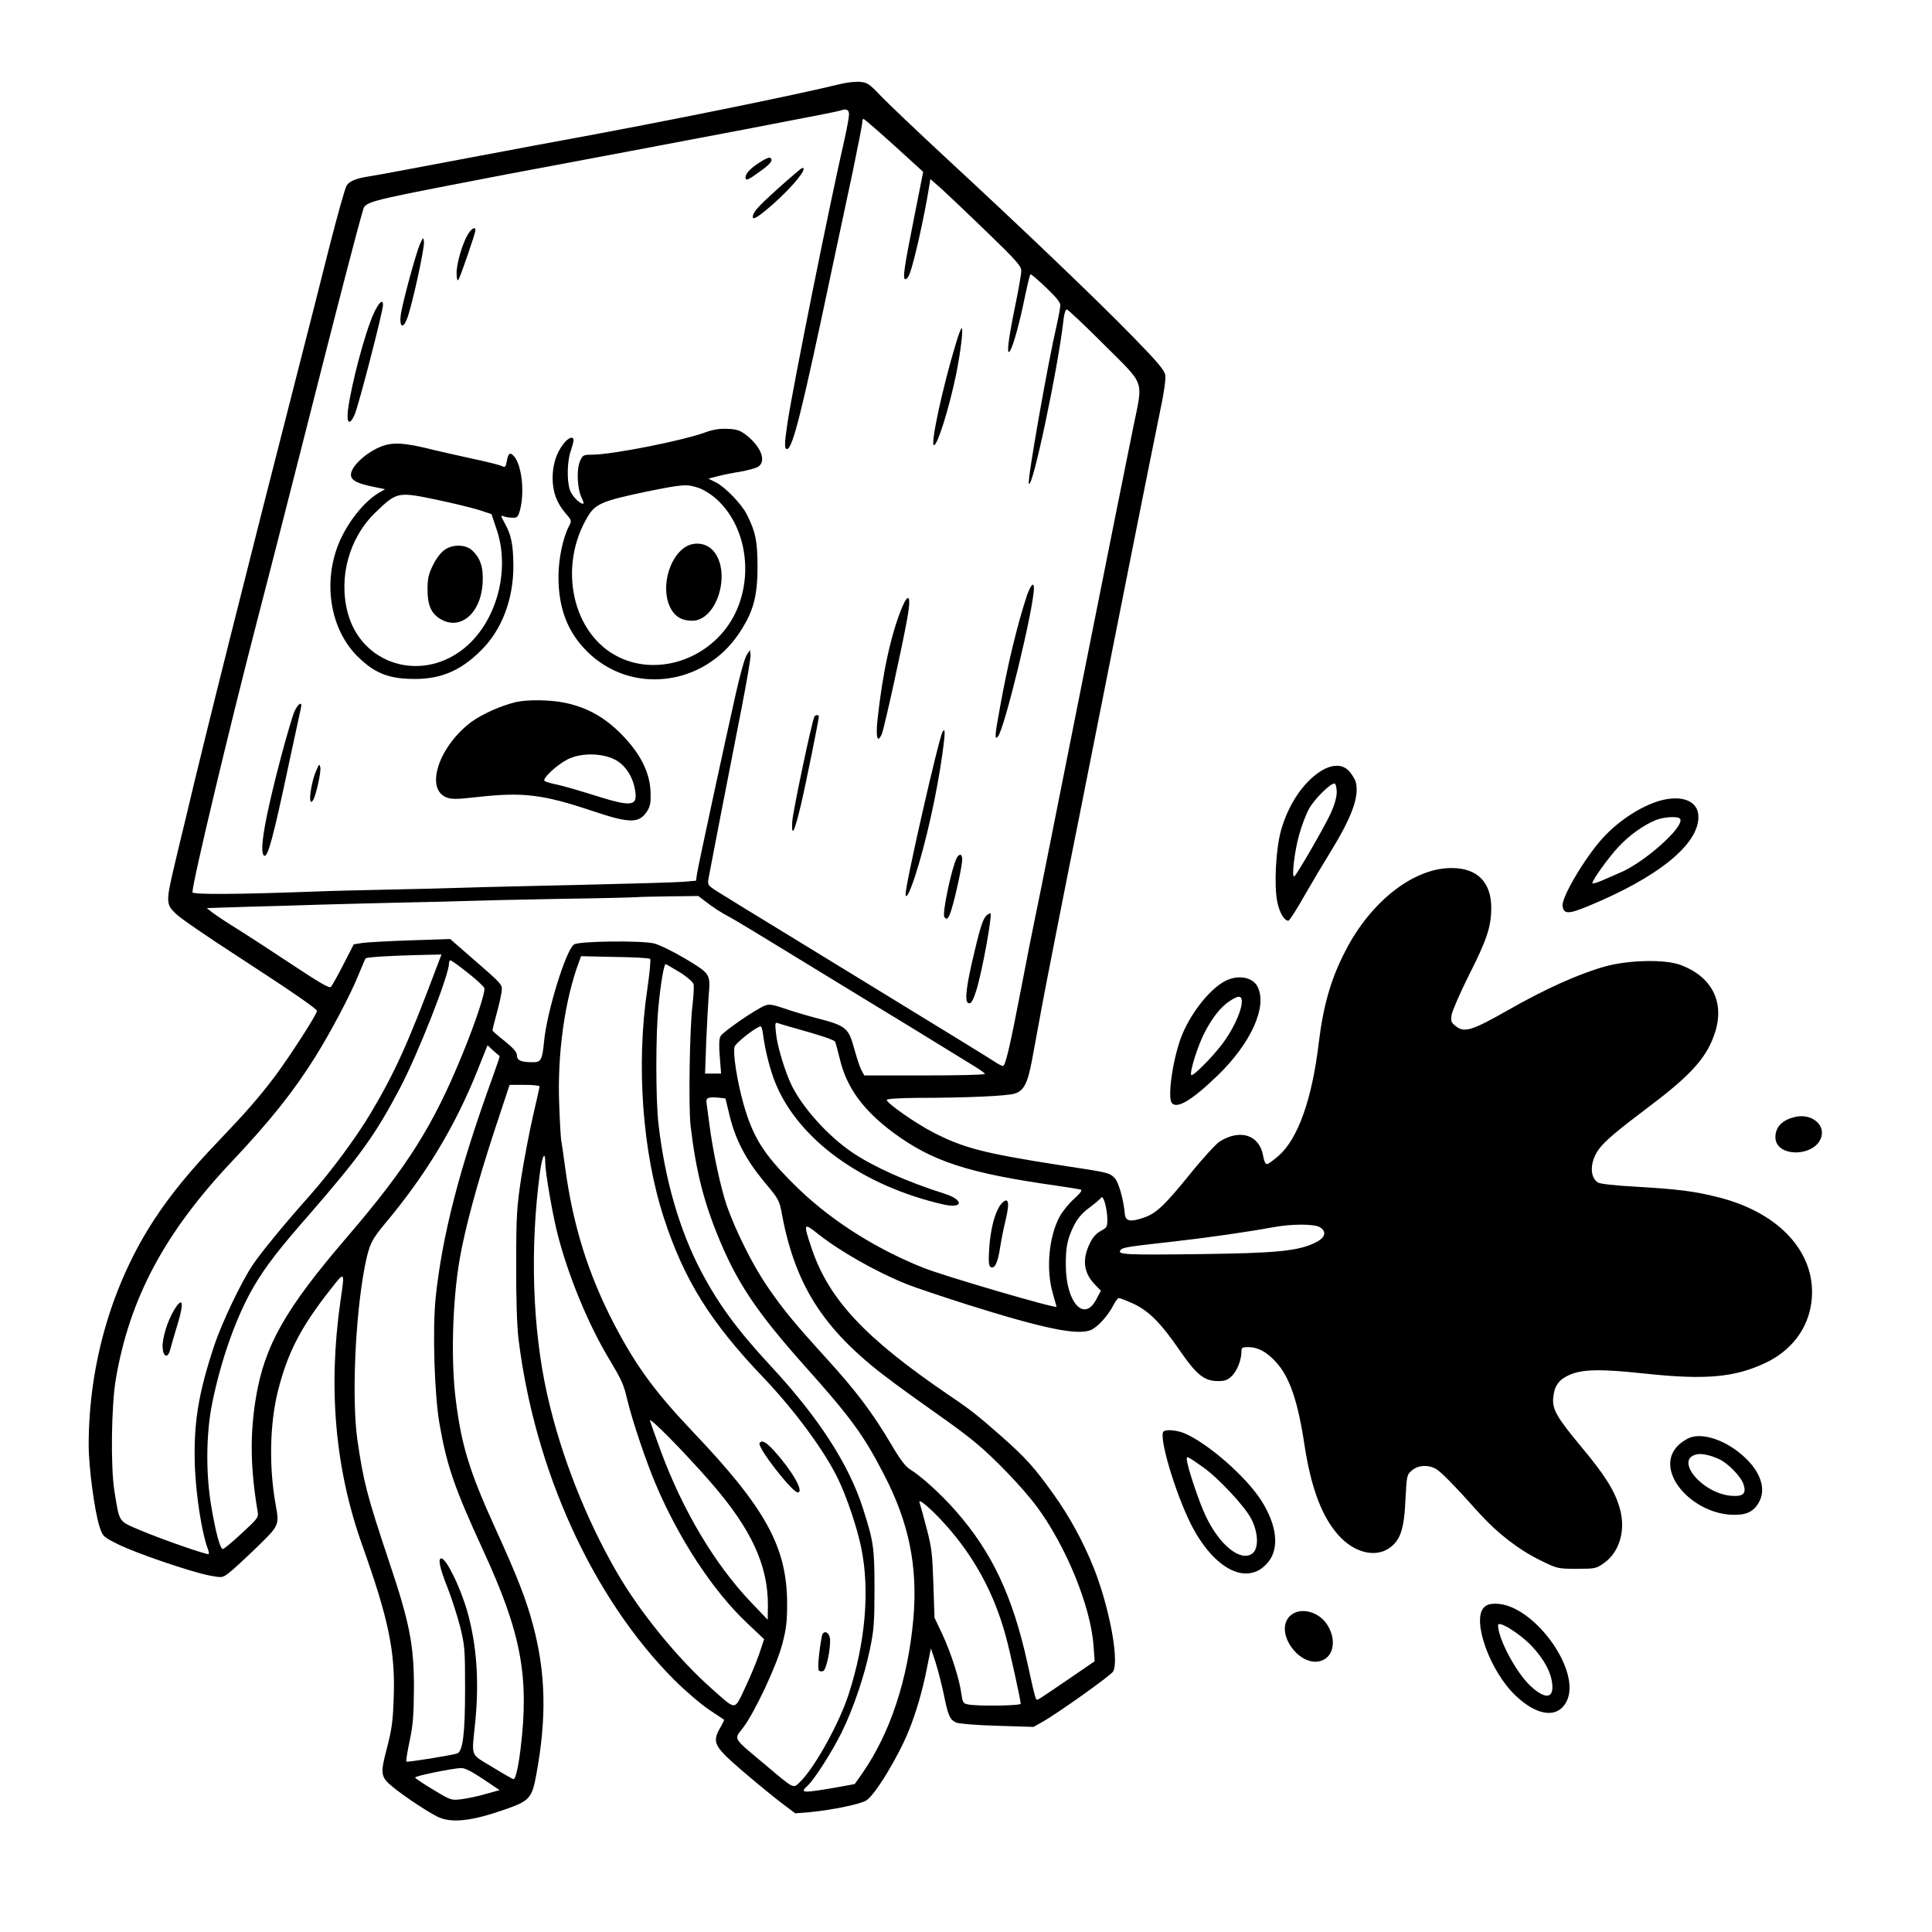 <?xml version="1.0" standalone="no"?>
<!DOCTYPE svg PUBLIC "-//W3C//DTD SVG 20010904//EN"
 "http://www.w3.org/TR/2001/REC-SVG-20010904/DTD/svg10.dtd">
<svg version="1.0" xmlns="http://www.w3.org/2000/svg"
 width="1024pt" height="1024pt" viewBox="0 0 1024 1024"
 preserveAspectRatio="xMidYMid meet">
<g transform="translate(0,1024) scale(0.1,-0.1)"
fill="#000000" stroke="none">
<path d="M4460 9796 c-255 -62 -917 -197 -1485 -301 -77 -14 -212 -39 -300
-56 -88 -16 -196 -37 -240 -45 -44 -8 -161 -30 -260 -49 -99 -19 -198 -37
-220 -40 -69 -11 -103 -25 -118 -49 -8 -12 -49 -159 -92 -327 -42 -167 -108
-428 -147 -579 -287 -1120 -520 -2048 -613 -2445 -15 -60 -42 -175 -61 -254
-45 -191 -45 -204 9 -255 23 -23 171 -124 327 -225 274 -178 420 -278 420
-289 0 -18 -144 -241 -223 -347 -84 -111 -152 -189 -298 -342 -148 -154 -252
-281 -339 -413 -226 -344 -350 -769 -350 -1200 0 -118 32 -355 58 -433 17 -51
19 -53 102 -94 96 -47 380 -144 482 -164 66 -12 67 -12 101 14 19 14 85 75
146 134 123 120 122 117 101 234 -35 199 -30 427 14 600 51 200 120 334 274
530 81 104 80 105 57 -53 -67 -465 -29 -894 115 -1298 139 -390 175 -562 167
-800 -4 -131 -10 -174 -36 -275 -37 -138 -34 -154 33 -208 62 -51 192 -136
239 -158 73 -33 179 -21 355 41 129 45 142 59 165 187 55 299 50 536 -18 790
-35 133 -84 259 -200 513 -136 299 -179 438 -209 678 -27 207 -18 525 20 746
27 159 94 406 180 669 l85 257 80 0 c43 0 79 -4 79 -8 0 -4 -16 -75 -35 -157
-19 -83 -47 -229 -62 -325 -24 -158 -27 -202 -27 -460 -1 -181 4 -325 12 -395
86 -701 394 -1375 824 -1807 59 -59 142 -130 185 -159 43 -29 79 -53 81 -54 1
-1 -9 -23 -24 -48 -40 -73 -28 -95 123 -225 69 -59 159 -133 201 -165 l77 -58
75 6 c111 10 266 41 301 62 46 27 170 231 227 373 39 97 72 212 94 324 l22
109 23 -68 c12 -38 32 -114 44 -169 24 -120 33 -140 67 -156 15 -6 105 -14
218 -17 l192 -6 46 26 c78 43 366 248 376 268 33 60 -22 348 -105 554 -54 134
-127 268 -208 381 -103 145 -151 198 -279 311 -130 114 -161 139 -278 218
-448 305 -638 509 -729 781 -44 131 -42 135 32 76 121 -96 314 -205 477 -270
41 -16 183 -64 315 -106 416 -131 595 -167 662 -133 37 20 86 75 113 127 11
22 25 40 30 40 6 0 40 -13 75 -29 83 -38 148 -103 248 -249 89 -129 130 -162
203 -162 37 0 51 5 74 28 28 28 50 85 50 130 0 19 5 22 36 22 50 0 96 -24 145
-77 74 -80 118 -207 154 -448 35 -225 92 -375 180 -473 81 -90 191 -119 266
-69 60 40 81 99 88 254 7 132 7 136 34 159 32 28 83 32 125 10 27 -14 95 -83
234 -238 95 -105 210 -194 326 -250 85 -42 90 -43 189 -43 96 0 103 1 144 30
84 59 117 176 84 291 -26 92 -77 173 -201 322 -134 161 -159 204 -151 268 6
59 30 92 84 116 69 31 165 33 398 8 325 -35 479 -21 644 57 134 64 222 178
241 315 36 255 -158 478 -492 562 -125 32 -214 43 -435 56 -112 6 -191 15
-203 22 -45 28 -44 109 3 175 31 44 98 100 272 231 224 169 306 262 347 396
48 159 -21 291 -186 352 -82 30 -272 26 -397 -8 -140 -39 -320 -120 -516 -232
-192 -109 -231 -121 -277 -85 -25 20 -27 26 -22 61 4 21 44 114 90 206 97 191
119 259 120 357 1 138 -73 214 -209 214 -201 2 -430 -177 -564 -439 -77 -148
-117 -289 -141 -485 -35 -297 -109 -508 -211 -599 -28 -25 -57 -46 -64 -46 -8
0 -16 18 -20 43 -19 111 -120 145 -230 77 -19 -12 -90 -89 -156 -171 -138
-170 -182 -212 -250 -234 -68 -23 -93 -18 -97 20 -7 79 -34 173 -55 192 -29
28 -29 28 -287 67 -404 63 -513 91 -674 174 -93 48 -246 155 -246 172 0 6 61
10 163 11 259 0 479 10 516 23 48 15 68 55 91 178 11 57 35 191 55 298 20 107
105 542 190 965 84 424 208 1047 275 1385 67 338 138 690 157 782 23 109 33
178 29 201 -5 26 -43 71 -179 210 -195 199 -569 557 -982 939 -154 143 -310
291 -347 330 -60 63 -71 71 -110 74 -24 2 -68 -3 -98 -10z m40 -162 c0 -14
-11 -76 -25 -137 -80 -349 -272 -1305 -301 -1497 -17 -114 -17 -140 -3 -140
30 0 79 196 242 970 31 146 79 372 107 502 27 131 50 247 50 258 0 11 3 20 6
20 6 0 115 -96 258 -227 l59 -54 -46 -232 c-56 -280 -64 -337 -48 -337 6 0 16
12 22 28 24 63 77 298 104 465 l6 38 57 -50 c31 -28 140 -131 241 -229 156
-151 184 -182 184 -207 0 -17 -14 -97 -31 -180 -36 -175 -47 -259 -33 -250 13
8 45 114 71 235 26 123 37 171 42 176 3 2 39 -29 81 -69 51 -48 77 -79 77 -94
0 -12 -9 -60 -19 -105 -47 -202 -156 -819 -148 -840 16 -46 153 601 183 860 3
34 11 62 18 62 6 0 95 -84 198 -187 221 -221 207 -180 154 -440 -19 -92 -139
-690 -266 -1328 -127 -638 -241 -1212 -255 -1275 -13 -63 -45 -223 -70 -355
-62 -323 -86 -425 -99 -425 -6 0 -27 11 -46 24 -19 13 -327 202 -685 421 -727
445 -781 477 -813 500 -19 14 -22 22 -16 53 8 45 106 550 175 901 27 140 49
266 47 280 l-3 26 -17 -26 c-10 -14 -36 -106 -58 -205 -59 -262 -197 -902
-205 -951 l-6 -41 -72 -6 c-40 -3 -283 -10 -542 -16 -258 -6 -535 -12 -615
-15 -80 -3 -260 -7 -400 -10 -140 -3 -311 -7 -380 -10 -429 -16 -660 -17 -660
-4 0 51 193 860 339 1424 83 319 176 685 260 1015 174 686 272 1065 307 1183
11 35 46 45 469 127 83 16 211 41 285 55 1046 196 1754 331 1775 339 29 12 45
5 45 -20z m-762 -4171 c44 -34 77 -56 135 -87 23 -12 155 -92 292 -176 138
-84 300 -183 360 -220 100 -60 533 -325 647 -396 26 -16 48 -32 48 -36 0 -5
-144 -8 -320 -8 l-319 0 -16 29 c-8 16 -24 64 -36 108 -32 117 -42 126 -209
169 -52 14 -127 36 -166 50 -59 20 -77 23 -100 14 -47 -18 -223 -139 -235
-162 -8 -14 -9 -50 -4 -110 l7 -88 -43 0 -42 0 6 168 c4 92 10 201 13 243 10
118 10 117 -124 198 -66 39 -140 75 -167 81 -73 16 -398 12 -423 -6 -42 -29
-143 -355 -158 -511 -10 -102 -16 -113 -61 -113 -62 0 -83 10 -83 36 0 17 -18
38 -65 76 -36 28 -65 54 -65 57 0 3 11 48 25 99 14 51 25 105 25 118 0 28 -7
35 -165 172 l-109 95 -211 -7 c-115 -4 -230 -10 -255 -14 l-45 -7 -55 -107
c-30 -59 -60 -112 -66 -119 -9 -8 -63 24 -205 118 -107 71 -239 157 -294 191
-55 34 -113 73 -130 86 l-29 23 219 7 c121 3 290 8 375 11 85 3 279 7 430 11
151 3 316 7 365 9 50 2 270 7 490 11 220 3 401 8 403 9 1 1 74 3 162 4 l161 2
37 -28z m-1424 -350 c-152 -405 -221 -557 -348 -771 -75 -127 -212 -312 -322
-436 -138 -155 -264 -309 -305 -371 -61 -91 -164 -308 -203 -425 -86 -259
-111 -417 -103 -645 6 -152 37 -350 67 -430 6 -15 9 -30 6 -32 -6 -6 -249 78
-364 127 -117 50 -108 37 -136 210 -20 125 -16 454 8 591 73 428 259 776 616
1154 203 215 327 371 442 555 81 130 186 328 229 435 18 44 34 82 37 85 5 7
119 14 274 18 l128 3 -26 -68z m1132 45 c4 -5 -3 -77 -15 -160 -60 -401 -26
-865 88 -1214 107 -328 246 -551 526 -844 166 -174 327 -392 398 -541 45 -93
101 -259 122 -364 46 -225 22 -500 -67 -775 -50 -155 -182 -392 -258 -465 -37
-36 -28 -40 -187 94 -172 144 -164 130 -115 193 61 80 177 326 208 443 22 83
26 121 26 220 -2 298 -115 503 -506 913 -196 207 -296 344 -411 564 -138 266
-218 522 -260 833 -9 66 -18 131 -21 145 -2 14 -7 97 -10 185 -11 270 30 559
106 760 l10 27 179 -4 c99 -1 183 -6 187 -10z m-968 -73 c46 -36 86 -73 89
-82 7 -18 -45 -177 -113 -343 -156 -384 -294 -603 -614 -976 -329 -383 -438
-576 -484 -854 -32 -196 -29 -373 10 -605 5 -27 -3 -37 -85 -112 -49 -46 -94
-83 -100 -83 -14 0 -38 88 -61 225 -30 173 -28 389 5 549 47 232 129 463 223
622 59 100 128 191 294 380 267 308 346 417 477 665 97 184 261 601 261 664 0
8 3 15 8 15 4 0 45 -29 90 -65z m1123 3 c39 -24 71 -52 75 -64 3 -12 0 -63 -6
-115 -15 -124 -21 -533 -10 -634 29 -246 71 -412 160 -622 94 -222 200 -378
446 -654 242 -270 312 -366 418 -572 134 -257 181 -489 157 -767 -29 -323
-123 -607 -272 -821 l-39 -55 -93 -17 c-185 -32 -201 -31 -156 9 35 32 132
184 181 284 61 125 120 298 149 440 21 100 24 142 24 320 0 218 -5 249 -61
425 -75 234 -236 483 -489 755 -177 191 -277 327 -369 502 -115 218 -193 490
-226 782 -15 126 -15 478 0 621 11 118 29 225 38 225 2 0 35 -19 73 -42z m617
-299 c130 -36 202 -60 208 -70 3 -5 14 -46 25 -91 36 -152 123 -271 282 -390
208 -154 397 -216 872 -283 61 -9 116 -18 124 -20 8 -4 -4 -20 -36 -49 -27
-24 -61 -66 -76 -93 -58 -107 -74 -280 -37 -408 11 -38 20 -71 20 -71 0 -12
-594 162 -705 206 -263 105 -506 261 -690 446 -160 159 -216 250 -266 429 -32
115 -55 262 -46 296 5 21 118 109 139 109 4 0 10 -21 13 -47 11 -83 37 -186
66 -256 123 -298 459 -541 885 -640 110 -26 116 23 8 57 -194 61 -375 142
-487 218 -128 87 -259 232 -320 353 -35 71 -77 208 -84 278 -6 54 -5 60 11 54
10 -4 52 -16 94 -28z m-1570 -146 c2 -1 -15 -52 -38 -115 -174 -479 -266 -834
-301 -1166 -17 -168 -7 -514 21 -672 39 -221 79 -337 229 -663 204 -442 247
-672 200 -1057 -12 -99 -27 -160 -37 -160 -4 0 -55 29 -112 64 -120 73 -110
49 -92 231 23 220 9 420 -43 600 -38 129 -110 275 -136 275 -19 0 -8 -52 32
-152 22 -56 52 -149 67 -207 25 -100 27 -120 27 -331 0 -241 -12 -335 -43
-344 -40 -12 -264 -47 -268 -43 -3 3 5 52 17 109 18 85 22 134 23 283 0 229
-23 345 -134 675 -115 345 -133 413 -166 640 -30 216 -12 651 40 920 23 114
34 138 111 230 213 255 367 510 486 807 l53 133 30 -28 c17 -15 32 -28 34 -29z
m1219 -316 c31 -128 87 -234 182 -349 79 -94 82 -99 96 -177 74 -390 231 -625
595 -892 63 -47 169 -122 235 -169 66 -46 154 -111 195 -146 99 -81 251 -240
322 -335 157 -210 290 -534 304 -744 l6 -80 -146 -100 c-80 -55 -149 -101
-155 -103 -12 -4 -13 0 -56 196 -78 352 -187 585 -378 802 -77 89 -188 189
-245 223 -22 13 -53 54 -98 131 -98 166 -187 284 -339 451 -173 190 -237 267
-321 391 -74 108 -165 290 -212 424 -31 90 -74 287 -92 430 -6 47 -13 97 -15
112 -5 30 7 35 65 30 l35 -4 22 -91z m-977 -250 c0 -50 38 -271 65 -377 56
-220 162 -478 274 -664 68 -114 76 -132 96 -216 26 -109 99 -326 151 -448 124
-292 304 -565 483 -734 l91 -86 -26 -78 c-15 -44 -49 -125 -76 -182 -57 -120
-44 -119 -174 -4 -180 159 -382 406 -505 619 -165 286 -297 621 -369 943 -78
348 -92 774 -38 1177 12 88 28 117 28 50z m2979 -297 c1 -42 -2 -47 -36 -65
-25 -14 -43 -35 -59 -70 -39 -83 -30 -152 29 -213 l32 -33 -25 -47 c-64 -121
-159 -17 -161 178 -1 99 8 143 42 212 21 41 44 69 83 97 30 23 58 46 62 53 11
18 32 -54 33 -112z m1129 -46 c36 -25 25 -55 -28 -81 -91 -44 -206 -55 -612
-60 -388 -5 -439 -3 -419 21 12 15 35 18 284 46 170 19 394 51 522 75 103 19
225 19 253 -1z m-3228 -1354 c212 -244 301 -437 300 -649 l-1 -76 -87 91
c-192 201 -363 487 -480 804 -27 74 -53 146 -57 160 -8 27 184 -168 325 -330z
m1243 -223 c152 -170 256 -363 317 -586 21 -74 80 -343 80 -361 0 -11 -228
-14 -278 -4 -27 5 -30 11 -36 53 -10 79 -55 219 -100 316 l-43 91 -6 180 c-5
155 -9 194 -36 294 -16 63 -33 124 -37 135 -12 31 63 -33 139 -118z m-2453
-1346 l88 -59 -72 -20 c-40 -12 -98 -24 -129 -28 -56 -7 -58 -6 -152 51 -52
31 -95 60 -95 64 0 8 195 48 243 50 20 1 57 -18 117 -58z"/>
<path d="M4029 9381 c-55 -35 -82 -65 -77 -86 2 -13 17 -7 70 32 64 45 79 65
59 77 -4 3 -28 -7 -52 -23z"/>
<path d="M4124 9241 c-111 -100 -134 -126 -134 -152 0 -18 37 7 114 75 103 93
178 186 149 186 -5 0 -62 -49 -129 -109z"/>
<path d="M2480 8998 c-29 -48 -60 -153 -60 -206 0 -26 4 -42 9 -36 9 10 91
248 91 264 0 21 -21 9 -40 -22z"/>
<path d="M2226 8947 c-21 -48 -94 -315 -102 -377 -8 -62 11 -75 32 -23 24 56
96 381 91 412 -3 25 -4 25 -21 -12z"/>
<path d="M1980 8577 c-46 -102 -119 -377 -136 -513 -8 -70 10 -80 36 -21 20
45 150 547 150 580 0 35 -22 15 -50 -46z"/>
<path d="M5066 8418 c-71 -234 -136 -538 -116 -538 19 0 79 192 116 368 25
123 41 252 31 252 -4 0 -18 -37 -31 -82z"/>
<path d="M3740 7949 c-122 -45 -497 -119 -603 -119 -46 0 -49 -2 -64 -37 -18
-45 -13 -145 10 -192 9 -17 12 -31 8 -31 -20 0 -61 43 -71 75 -16 49 -14 152
5 204 8 24 15 50 15 57 0 25 -28 15 -54 -19 -38 -49 -58 -114 -57 -185 1 -73
23 -130 70 -184 31 -36 32 -38 17 -66 -33 -64 -56 -175 -56 -270 0 -167 49
-294 154 -397 232 -229 616 -182 803 98 75 112 98 194 98 352 0 135 -10 186
-57 279 -27 54 -114 144 -163 169 l-40 20 49 13 c27 7 81 18 120 24 39 7 81
18 94 26 45 29 17 104 -60 166 -35 27 -51 33 -102 35 -42 2 -78 -4 -116 -18z
m-37 -295 c26 -9 68 -35 94 -59 155 -139 198 -397 102 -601 -111 -235 -397
-345 -619 -237 -245 119 -325 476 -166 743 41 70 78 85 311 134 197 40 215 41
278 20z"/>
<path d="M3633 7341 c-89 -56 -130 -218 -82 -318 24 -50 61 -73 118 -73 131 0
209 255 113 369 -36 43 -101 52 -149 22z"/>
<path d="M2027 7876 c-81 -29 -167 -107 -167 -152 0 -29 31 -46 118 -64 l63
-13 -33 -19 c-76 -45 -159 -148 -206 -253 -95 -215 -54 -474 99 -620 82 -79
151 -108 264 -113 159 -7 269 36 384 150 111 109 173 273 172 452 -1 110 -11
161 -47 225 -20 36 -21 42 -6 35 9 -4 31 -8 47 -8 27 -1 31 3 42 44 24 95 8
236 -33 282 -21 23 -30 17 -38 -27 -6 -31 -9 -34 -26 -25 -10 5 -81 23 -157
39 -76 17 -186 41 -245 56 -120 28 -175 31 -231 11z m298 -287 c81 -17 177
-41 214 -52 l66 -22 27 -80 c76 -223 -4 -503 -182 -639 -227 -173 -535 -74
-607 196 -50 190 8 399 149 534 113 108 115 109 333 63z"/>
<path d="M2360 7328 c-22 -14 -46 -45 -65 -83 -24 -49 -29 -71 -29 -130 0 -82
19 -126 67 -155 105 -65 216 28 225 190 5 82 -12 134 -57 174 -33 30 -99 32
-141 4z"/>
<path d="M5441 7078 c-51 -157 -101 -364 -141 -588 -28 -150 -29 -174 -11
-154 34 36 191 683 191 787 0 37 -19 14 -39 -45z"/>
<path d="M4782 7023 c-59 -141 -105 -353 -131 -598 -10 -95 0 -128 23 -75 13
32 108 462 135 614 21 114 8 141 -27 59z"/>
<path d="M2735 6519 c-79 -19 -176 -62 -235 -104 -172 -128 -249 -353 -135
-401 27 -11 53 -11 161 1 246 28 351 15 619 -75 195 -65 243 -65 286 2 16 27
19 46 17 104 -5 104 -56 204 -158 306 -88 88 -178 138 -295 163 -77 16 -198
18 -260 4z m522 -304 c54 -27 95 -86 108 -157 17 -93 -12 -97 -213 -34 -76 24
-165 50 -198 57 -32 6 -63 16 -68 20 -13 12 64 84 122 114 68 35 178 35 249 0z"/>
<path d="M1560 6468 c-10 -24 -41 -129 -69 -234 -87 -329 -119 -512 -91 -529
19 -12 47 90 134 500 31 143 58 270 61 283 9 38 -15 24 -35 -20z"/>
<path d="M4317 6443 c-13 -21 -115 -506 -118 -558 -4 -88 11 -58 47 93 23 97
94 448 94 464 0 10 -17 10 -23 1z"/>
<path d="M4996 6362 c-20 -33 -196 -804 -196 -860 0 -33 21 6 49 91 57 173
117 442 146 652 15 108 16 140 1 117z"/>
<path d="M1678 6160 c-33 -72 -48 -208 -18 -160 15 25 42 147 38 171 -4 22 -6
21 -20 -11z"/>
<path d="M5071 5693 c-27 -52 -78 -294 -66 -313 13 -20 24 -8 39 43 22 72 56
231 56 262 0 29 -15 33 -29 8z"/>
<path d="M5234 5392 c-21 -14 -35 -52 -69 -196 -42 -173 -53 -260 -35 -271 15
-10 26 6 46 70 31 102 86 405 73 405 -2 0 -9 -4 -15 -8z"/>
<path d="M926 3302 c-37 -58 -68 -158 -64 -206 4 -52 29 -56 41 -6 5 19 22 79
39 134 34 112 27 146 -16 78z"/>
<path d="M4026 2591 c-14 -21 173 -261 202 -261 36 0 -28 113 -123 218 -45 50
-68 62 -79 43z"/>
<path d="M4356 1568 c-15 -80 -24 -174 -16 -182 5 -5 15 -6 23 -3 17 6 41 124
36 172 -5 37 -36 47 -43 13z"/>
<path d="M5302 3853 c-30 -42 -52 -128 -59 -229 -4 -69 -3 -93 7 -99 21 -13
38 20 50 98 6 40 18 101 27 137 19 81 21 112 7 117 -7 2 -21 -9 -32 -24z"/>
<path d="M6999 6152 c-92 -59 -170 -175 -209 -312 -28 -98 -38 -295 -20 -381
12 -58 37 -99 59 -99 5 0 42 57 82 128 40 70 102 174 138 232 117 190 156 298
137 374 -3 13 -18 38 -32 55 -35 42 -91 43 -155 3z m86 -113 c-1 -28 -13 -69
-33 -112 -35 -75 -179 -324 -192 -332 -16 -10 2 140 27 225 13 46 36 106 51
133 28 52 118 140 136 134 6 -2 11 -24 11 -48z"/>
<path d="M8797 5996 c-102 -30 -220 -107 -304 -200 -94 -104 -218 -314 -211
-358 6 -43 30 -44 130 -3 375 154 592 329 590 477 -1 83 -87 117 -205 84z
m108 -96 c26 -41 -196 -238 -327 -289 -12 -5 -49 -21 -80 -35 -32 -14 -58 -22
-58 -17 0 17 84 134 137 191 57 62 133 116 198 143 45 18 121 22 130 7z"/>
<path d="M6503 5045 c-82 -37 -187 -165 -239 -293 -46 -115 -78 -328 -53 -358
27 -33 105 13 242 145 178 172 266 367 212 472 -25 48 -95 63 -162 34z m78
-125 c-5 -50 -51 -146 -104 -215 -55 -72 -154 -171 -163 -163 -11 11 36 161
72 228 42 80 85 134 133 165 49 33 67 29 62 -15z"/>
<path d="M9515 4320 c-68 -15 -105 -53 -105 -107 0 -112 220 -106 245 7 14 66
-60 119 -140 100z"/>
<path d="M6167 2653 c-27 -26 60 -320 144 -489 123 -245 304 -335 411 -203 60
74 46 196 -37 326 -83 129 -285 305 -409 357 -39 16 -97 21 -109 9z m209 -189
c82 -58 223 -209 257 -276 38 -76 39 -160 2 -184 -63 -41 -172 48 -244 200
-36 74 -101 270 -101 303 0 17 4 14 86 -43z"/>
<path d="M8945 2615 c-46 -25 -73 -54 -86 -92 -42 -129 125 -297 309 -311 81
-5 122 11 152 61 43 70 15 163 -76 246 -99 91 -230 133 -299 96z m167 -109
c49 -23 115 -92 129 -133 16 -50 -1 -66 -66 -61 -155 13 -304 195 -180 220 26
5 72 -5 117 -26z"/>
<path d="M7864 1719 c-63 -70 34 -339 170 -467 117 -111 226 -121 271 -26 77
163 -180 514 -378 514 -32 0 -49 -6 -63 -21z m255 -204 c65 -70 101 -136 108
-199 9 -79 -36 -85 -114 -13 -76 70 -173 251 -173 323 0 28 117 -45 179 -111z"/>
<path d="M6836 1674 c-86 -87 58 -282 173 -234 63 26 74 115 24 191 -47 71
-147 93 -197 43z"/>
</g>
</svg>
